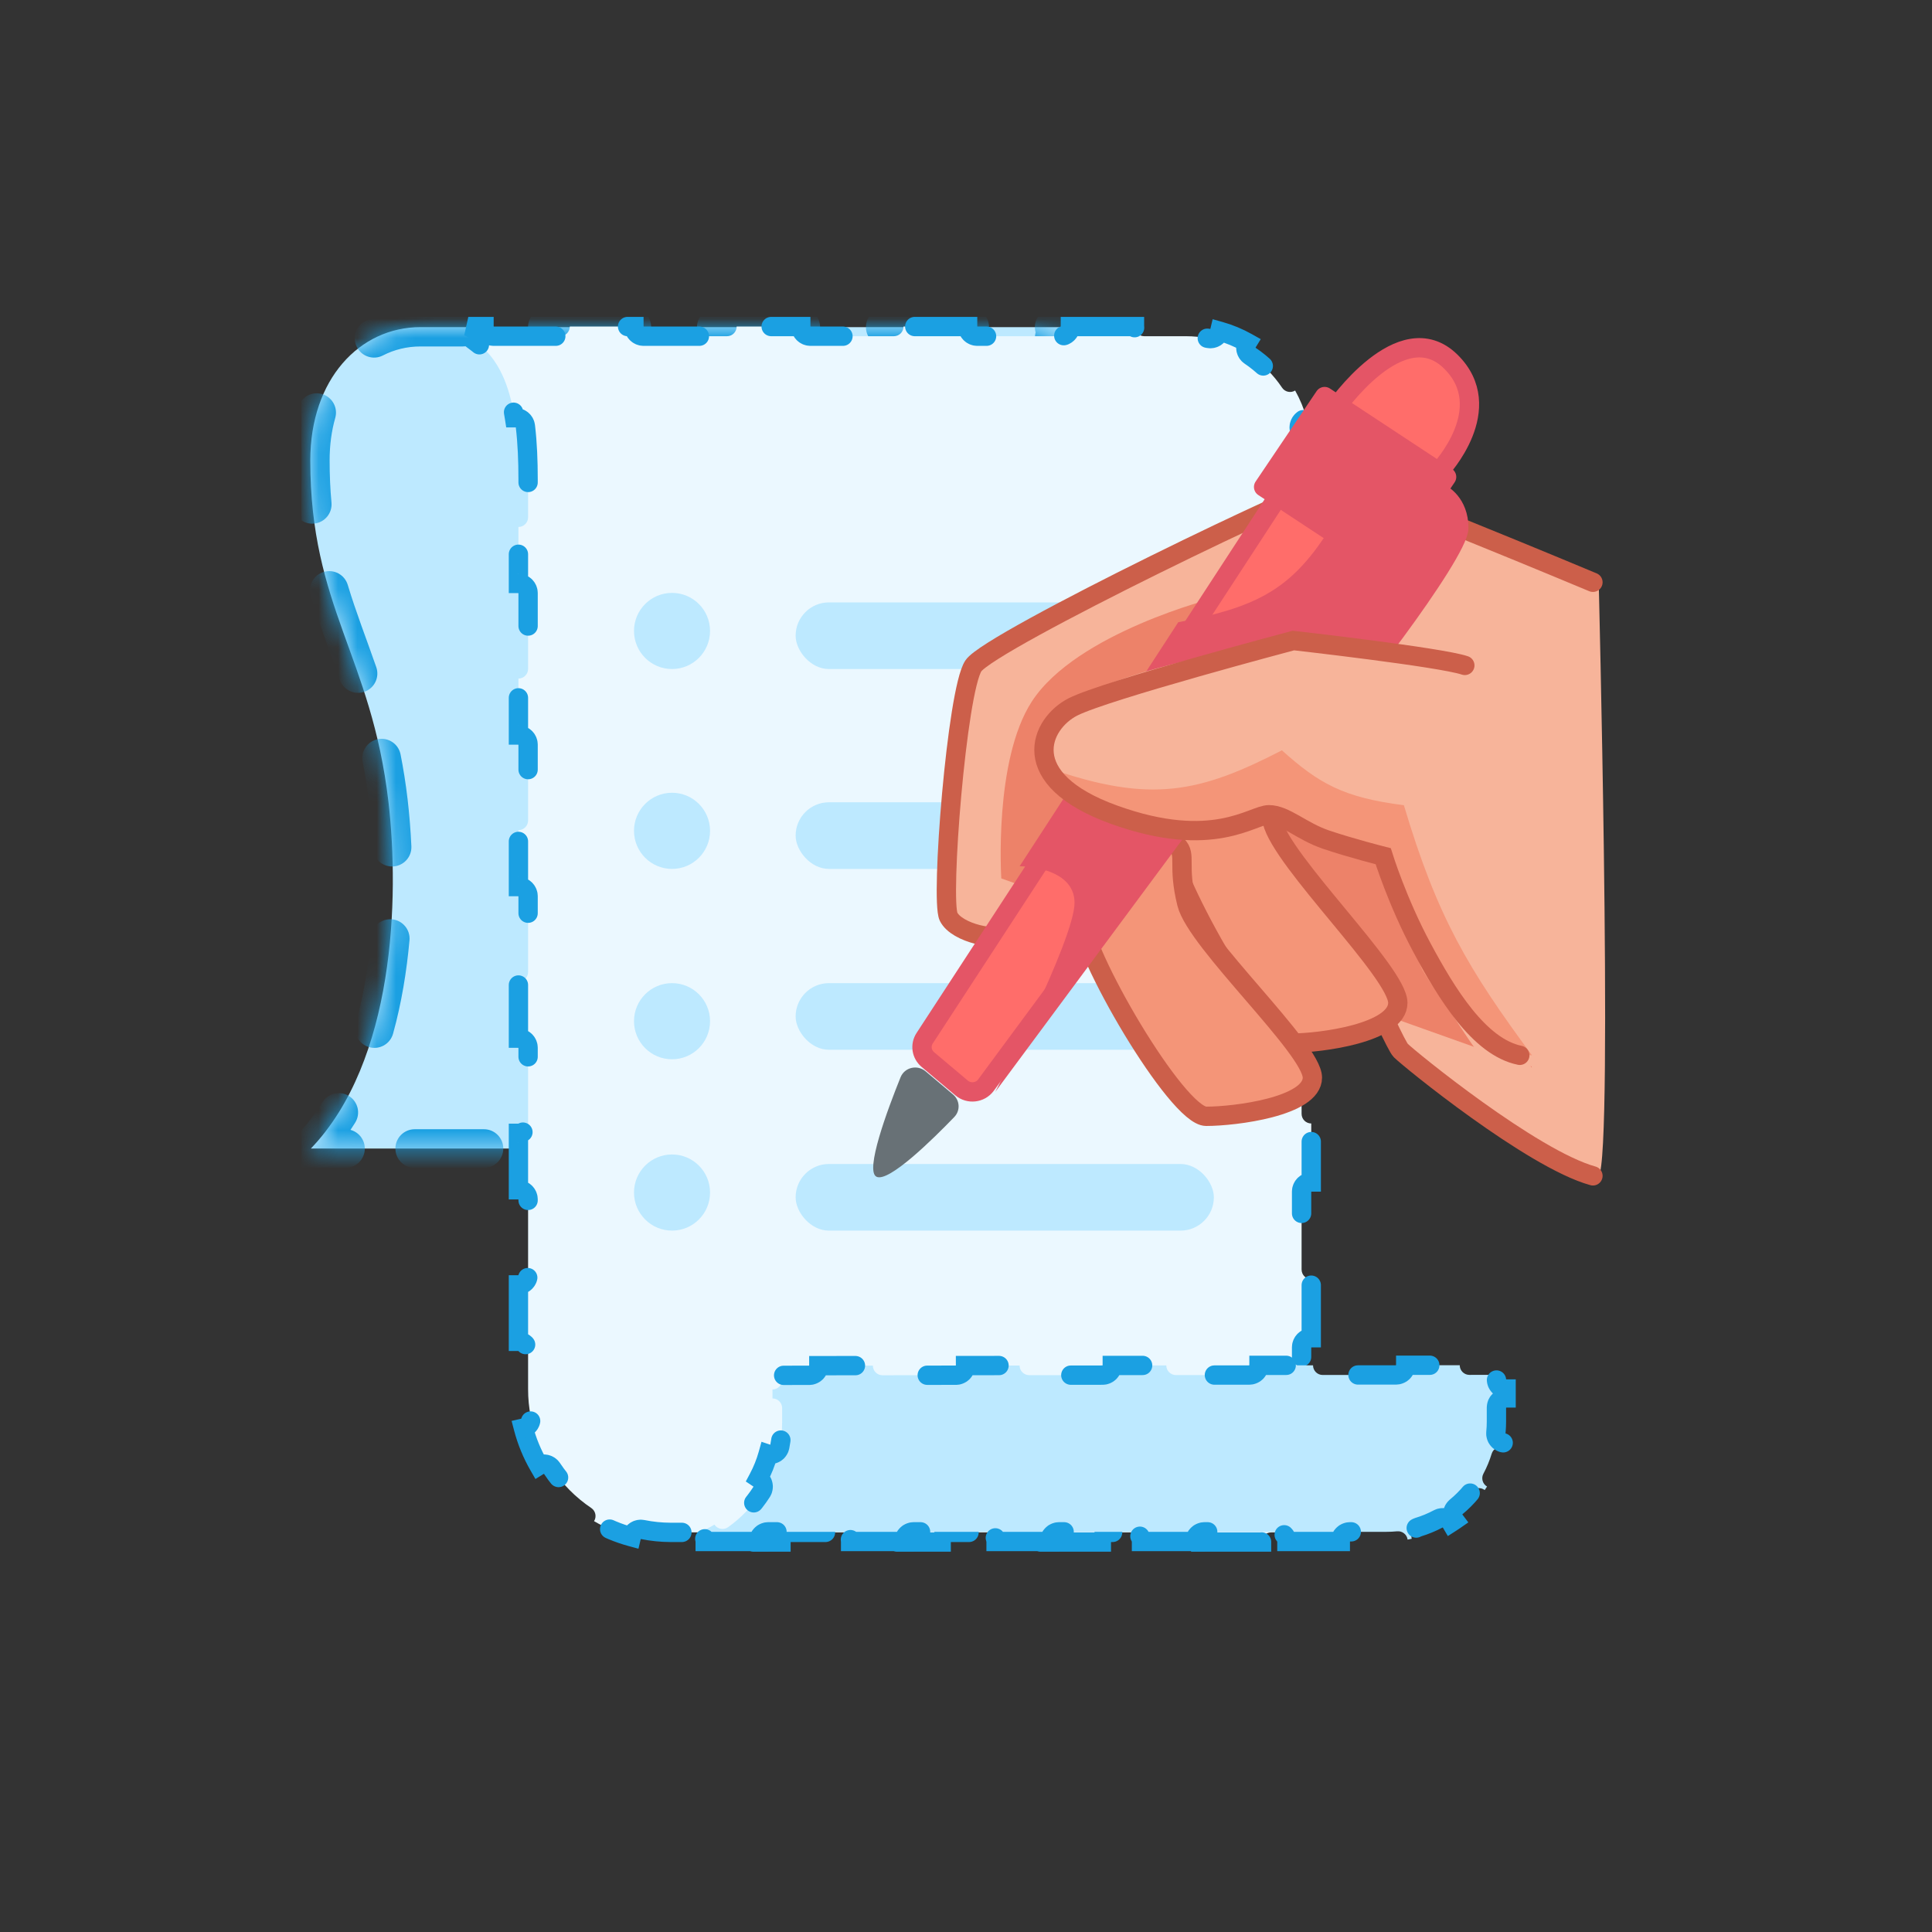 <svg width="100" height="100" viewBox="0 0 100 100" fill="none" xmlns="http://www.w3.org/2000/svg">
<rect x="0" y="0" width="100" height="100" fill="#333333" stroke="none"/>
<g style="mix-blend-mode:luminosity">
<g clip-path="url(#clip0_5357_50940)">
<mask id="path-1-inside-1_5357_50940" fill="white">
<path d="M50.849 22.667C50.849 19.598 53.727 17.1 56.752 16.932H21.772C18.604 16.932 16.061 19.637 16.061 23.829C16.061 31.451 19.219 33.924 20.105 41.492C20.685 46.492 20.424 54.932 16.09 59.449H37.594"/>
</mask>
<path d="M50.849 22.667C50.849 19.598 53.727 17.1 56.752 16.932H21.772C18.604 16.932 16.061 19.637 16.061 23.829C16.061 31.451 19.219 33.924 20.105 41.492C20.685 46.492 20.424 54.932 16.09 59.449H37.594" fill="#BDE9FF"/>
<path d="M56.752 16.932L56.78 17.431L56.752 16.432V16.932ZM20.105 41.492L20.601 41.434L20.601 41.434L20.105 41.492ZM16.09 59.449L15.729 59.103L14.918 59.949H16.09V59.449ZM35.803 58.949C35.526 58.949 35.303 59.173 35.303 59.449C35.303 59.726 35.526 59.949 35.803 59.949V58.949ZM32.218 59.949C32.495 59.949 32.718 59.726 32.718 59.449C32.718 59.173 32.495 58.949 32.218 58.949V59.949ZM28.634 58.949C28.358 58.949 28.134 59.173 28.134 59.449C28.134 59.726 28.358 59.949 28.634 59.949V58.949ZM25.05 59.949C25.326 59.949 25.55 59.726 25.55 59.449C25.55 59.173 25.326 58.949 25.05 58.949V59.949ZM21.466 58.949C21.19 58.949 20.966 59.173 20.966 59.449C20.966 59.726 21.19 59.949 21.466 59.949V58.949ZM17.882 59.949C18.158 59.949 18.382 59.726 18.382 59.449C18.382 59.173 18.158 58.949 17.882 58.949V59.949ZM17.959 57.844C18.105 57.61 18.034 57.302 17.8 57.155C17.566 57.009 17.257 57.08 17.111 57.315L17.959 57.844ZM18.899 53.104C18.825 53.37 18.981 53.645 19.247 53.719C19.513 53.793 19.789 53.637 19.863 53.371L18.899 53.104ZM20.697 48.625C20.722 48.35 20.519 48.107 20.244 48.082C19.969 48.057 19.726 48.26 19.701 48.535L20.697 48.625ZM19.794 43.872C19.807 44.148 20.041 44.361 20.317 44.349C20.593 44.336 20.806 44.102 20.793 43.826L19.794 43.872ZM20.243 39.144C20.189 38.873 19.926 38.697 19.655 38.751C19.384 38.804 19.208 39.067 19.262 39.338L20.243 39.144ZM18.059 35.025C18.15 35.286 18.435 35.424 18.696 35.334C18.956 35.243 19.095 34.958 19.004 34.697L18.059 35.025ZM17.521 30.418C17.442 30.153 17.163 30.003 16.899 30.083C16.634 30.162 16.484 30.441 16.564 30.706L17.521 30.418ZM15.664 26.151C15.689 26.426 15.933 26.628 16.208 26.603C16.483 26.578 16.685 26.334 16.66 26.059L15.664 26.151ZM16.871 21.495C16.947 21.229 16.793 20.953 16.527 20.877C16.262 20.801 15.985 20.955 15.909 21.22L16.871 21.495ZM19.134 17.064C18.888 17.191 18.792 17.492 18.918 17.738C19.044 17.983 19.346 18.08 19.591 17.953L19.134 17.064ZM23.959 17.432C24.235 17.432 24.459 17.208 24.459 16.932C24.459 16.656 24.235 16.432 23.959 16.432V17.432ZM28.331 16.432C28.055 16.432 27.831 16.656 27.831 16.932C27.831 17.208 28.055 17.432 28.331 17.432V16.432ZM32.704 17.432C32.98 17.432 33.204 17.208 33.204 16.932C33.204 16.656 32.98 16.432 32.704 16.432V17.432ZM37.076 16.432C36.8 16.432 36.576 16.656 36.576 16.932C36.576 17.208 36.8 17.432 37.076 17.432V16.432ZM41.449 17.432C41.725 17.432 41.949 17.208 41.949 16.932C41.949 16.656 41.725 16.432 41.449 16.432V17.432ZM45.821 16.432C45.545 16.432 45.321 16.656 45.321 16.932C45.321 17.208 45.545 17.432 45.821 17.432V16.432ZM50.194 17.432C50.47 17.432 50.694 17.208 50.694 16.932C50.694 16.656 50.47 16.432 50.194 16.432V17.432ZM54.566 16.432C54.29 16.432 54.066 16.656 54.066 16.932C54.066 17.208 54.29 17.432 54.566 17.432V16.432ZM54.371 17.001C54.118 17.112 54.002 17.406 54.112 17.66C54.223 17.913 54.518 18.028 54.771 17.918L54.371 17.001ZM51.803 20.702C51.922 20.453 51.816 20.154 51.567 20.035C51.318 19.916 51.019 20.022 50.9 20.271L51.803 20.702ZM37.594 58.949H35.803V59.949H37.594V58.949ZM32.218 58.949H28.634V59.949H32.218V58.949ZM25.05 58.949H21.466V59.949H25.05V58.949ZM17.882 58.949H16.09V59.949H17.882V58.949ZM16.451 59.796C17.021 59.202 17.521 58.546 17.959 57.844L17.111 57.315C16.705 57.964 16.247 58.564 15.729 59.103L16.451 59.796ZM19.863 53.371C20.292 51.819 20.555 50.204 20.697 48.625L19.701 48.535C19.563 50.067 19.309 51.622 18.899 53.104L19.863 53.371ZM20.793 43.826C20.754 42.972 20.686 42.167 20.601 41.434L19.608 41.549C19.69 42.259 19.756 43.041 19.794 43.872L20.793 43.826ZM20.601 41.434C20.506 40.617 20.384 39.858 20.243 39.144L19.262 39.338C19.398 40.026 19.515 40.76 19.608 41.55L20.601 41.434ZM19.004 34.697C18.484 33.2 17.96 31.877 17.521 30.418L16.564 30.706C17.009 32.189 17.558 33.581 18.059 35.025L19.004 34.697ZM16.66 26.059C16.596 25.367 16.561 24.628 16.561 23.829H15.56C15.56 24.657 15.597 25.427 15.664 26.151L16.66 26.059ZM16.561 23.829C16.561 22.977 16.671 22.195 16.871 21.495L15.909 21.22C15.682 22.016 15.56 22.89 15.56 23.829H16.561ZM19.591 17.953C20.251 17.614 20.989 17.432 21.772 17.432V16.432C20.831 16.432 19.936 16.651 19.134 17.064L19.591 17.953ZM21.772 17.432H23.959V16.432H21.772V17.432ZM28.331 17.432H32.704V16.432H28.331V17.432ZM37.076 17.432H41.449V16.432H37.076V17.432ZM45.821 17.432H50.194V16.432H45.821V17.432ZM54.566 17.432H56.752V16.432H54.566V17.432ZM56.725 16.433C55.911 16.478 55.112 16.678 54.371 17.001L54.771 17.918C55.41 17.639 56.093 17.469 56.78 17.431L56.725 16.433ZM50.9 20.271C50.55 21.005 50.349 21.815 50.349 22.667H51.349C51.349 21.974 51.512 21.312 51.803 20.702L50.9 20.271ZM56.752 16.932L56.807 17.931L56.752 15.932V16.932ZM20.105 41.492L21.098 41.376L21.098 41.375L20.105 41.492ZM16.09 59.449L15.368 58.757L13.745 60.449H16.09V59.449ZM35.803 58.449C35.25 58.449 34.803 58.897 34.803 59.449C34.803 60.002 35.25 60.449 35.803 60.449V58.449ZM32.218 60.449C32.771 60.449 33.218 60.002 33.218 59.449C33.218 58.897 32.771 58.449 32.218 58.449V60.449ZM28.634 58.449C28.082 58.449 27.634 58.897 27.634 59.449C27.634 60.002 28.082 60.449 28.634 60.449V58.449ZM25.05 60.449C25.602 60.449 26.05 60.002 26.05 59.449C26.05 58.897 25.602 58.449 25.05 58.449V60.449ZM21.466 58.449C20.914 58.449 20.466 58.897 20.466 59.449C20.466 60.002 20.914 60.449 21.466 60.449V58.449ZM17.882 60.449C18.434 60.449 18.882 60.002 18.882 59.449C18.882 58.897 18.434 58.449 17.882 58.449V60.449ZM18.383 58.109C18.676 57.641 18.533 57.024 18.065 56.731C17.596 56.439 16.979 56.581 16.687 57.05L18.383 58.109ZM18.417 52.971C18.27 53.503 18.582 54.054 19.114 54.201C19.646 54.349 20.197 54.037 20.344 53.504L18.417 52.971ZM21.195 48.669C21.244 48.119 20.838 47.633 20.288 47.584C19.738 47.535 19.252 47.941 19.203 48.491L21.195 48.669ZM19.295 43.895C19.32 44.447 19.788 44.874 20.34 44.848C20.892 44.822 21.318 44.355 21.293 43.803L19.295 43.895ZM20.733 39.047C20.626 38.505 20.1 38.153 19.558 38.26C19.016 38.367 18.664 38.894 18.771 39.435L20.733 39.047ZM17.587 35.189C17.768 35.711 18.338 35.987 18.86 35.806C19.381 35.625 19.657 35.055 19.476 34.533L17.587 35.189ZM18 30.274C17.841 29.745 17.284 29.445 16.755 29.604C16.226 29.763 15.926 30.32 16.085 30.849L18 30.274ZM15.166 26.197C15.217 26.747 15.704 27.152 16.254 27.101C16.803 27.05 17.208 26.564 17.158 26.014L15.166 26.197ZM17.352 21.632C17.503 21.101 17.196 20.548 16.665 20.396C16.134 20.244 15.58 20.552 15.429 21.083L17.352 21.632ZM18.905 16.62C18.414 16.872 18.221 17.475 18.474 17.966C18.726 18.457 19.329 18.651 19.82 18.398L18.905 16.62ZM23.959 17.932C24.511 17.932 24.959 17.484 24.959 16.932C24.959 16.38 24.511 15.932 23.959 15.932V17.932ZM28.331 15.932C27.779 15.932 27.331 16.38 27.331 16.932C27.331 17.484 27.779 17.932 28.331 17.932V15.932ZM32.704 17.932C33.256 17.932 33.704 17.484 33.704 16.932C33.704 16.38 33.256 15.932 32.704 15.932V17.932ZM37.076 15.932C36.524 15.932 36.076 16.38 36.076 16.932C36.076 17.484 36.524 17.932 37.076 17.932V15.932ZM41.449 17.932C42.001 17.932 42.449 17.484 42.449 16.932C42.449 16.38 42.001 15.932 41.449 15.932V17.932ZM45.821 15.932C45.269 15.932 44.821 16.38 44.821 16.932C44.821 17.484 45.269 17.932 45.821 17.932V15.932ZM50.194 17.932C50.746 17.932 51.194 17.484 51.194 16.932C51.194 16.38 50.746 15.932 50.194 15.932V17.932ZM54.566 15.932C54.014 15.932 53.566 16.38 53.566 16.932C53.566 17.484 54.014 17.932 54.566 17.932V15.932ZM54.171 16.543C53.665 16.764 53.433 17.353 53.654 17.859C53.875 18.366 54.465 18.597 54.971 18.376L54.171 16.543ZM52.254 20.918C52.492 20.419 52.281 19.822 51.782 19.584C51.284 19.346 50.687 19.557 50.449 20.056L52.254 20.918ZM37.594 58.449H35.803V60.449H37.594V58.449ZM32.218 58.449H28.634V60.449H32.218V58.449ZM25.05 58.449H21.466V60.449H25.05V58.449ZM17.882 58.449H16.09V60.449H17.882V58.449ZM16.812 60.142C17.407 59.521 17.928 58.837 18.383 58.109L16.687 57.05C16.298 57.673 15.86 58.245 15.368 58.757L16.812 60.142ZM20.344 53.504C20.784 51.918 21.051 50.272 21.195 48.669L19.203 48.491C19.068 49.999 18.818 51.523 18.417 52.971L20.344 53.504ZM21.293 43.803C21.253 42.937 21.184 42.121 21.098 41.376L19.111 41.607C19.192 42.306 19.257 43.076 19.295 43.895L21.293 43.803ZM21.098 41.375C21.001 40.545 20.877 39.773 20.733 39.047L18.771 39.435C18.905 40.111 19.02 40.831 19.111 41.608L21.098 41.375ZM19.476 34.533C18.947 33.009 18.435 31.721 18 30.274L16.085 30.849C16.534 32.345 17.095 33.773 17.587 35.189L19.476 34.533ZM17.158 26.014C17.095 25.337 17.061 24.613 17.061 23.829H15.06C15.06 24.672 15.098 25.457 15.166 26.197L17.158 26.014ZM17.061 23.829C17.061 23.02 17.166 22.285 17.352 21.632L15.429 21.083C15.188 21.927 15.06 22.847 15.06 23.829H17.061ZM19.82 18.398C20.408 18.095 21.067 17.932 21.772 17.932V15.932C20.753 15.932 19.779 16.17 18.905 16.62L19.82 18.398ZM21.772 17.932H23.959V15.932H21.772V17.932ZM28.331 17.932H32.704V15.932H28.331V17.932ZM37.076 17.932H41.449V15.932H37.076V17.932ZM45.821 17.932H50.194V15.932H45.821V17.932ZM54.566 17.932H56.752V15.932H54.566V17.932ZM56.697 15.934C55.821 15.982 54.963 16.197 54.171 16.543L54.971 18.376C55.559 18.119 56.184 17.965 56.807 17.931L56.697 15.934ZM50.449 20.056C50.069 20.852 49.849 21.735 49.849 22.667H51.849C51.849 22.055 51.992 21.465 52.254 20.918L50.449 20.056Z" fill="#1BA0E2" mask="url(#path-1-inside-1_5357_50940)"/>
<path d="M25.052 16.902C25.052 17.178 25.276 17.402 25.552 17.402H26.834H28.993C29.269 17.402 29.493 17.178 29.493 16.902H32.811C32.811 17.178 33.035 17.402 33.311 17.402H37.629C37.906 17.402 38.129 17.178 38.129 16.902H41.448C41.448 17.178 41.672 17.402 41.948 17.402H46.266C46.542 17.402 46.766 17.178 46.766 16.902H50.084C50.084 17.178 50.308 17.402 50.584 17.402H54.903C55.179 17.402 55.403 17.178 55.403 16.902H58.721C58.721 17.178 58.945 17.402 59.221 17.402H61.38C61.775 17.402 62.166 17.441 62.548 17.517C62.813 17.57 63.07 17.404 63.132 17.144C63.629 17.283 64.108 17.482 64.558 17.735C64.418 17.963 64.482 18.262 64.706 18.412C65.03 18.629 65.334 18.878 65.614 19.157C65.893 19.437 66.142 19.742 66.359 20.066C66.508 20.29 66.808 20.354 67.036 20.214C67.289 20.665 67.488 21.145 67.628 21.643C67.368 21.705 67.201 21.962 67.254 22.227C67.33 22.609 67.369 23 67.37 23.396V25.411C67.37 25.687 67.593 25.911 67.87 25.911V28.941C67.593 28.941 67.37 29.165 67.37 29.441V33.471C67.37 33.747 67.593 33.971 67.87 33.971V37.001C67.593 37.001 67.37 37.225 67.37 37.501V41.531C67.37 41.807 67.593 42.031 67.87 42.031V45.061C67.593 45.061 67.37 45.285 67.37 45.561V49.591C67.37 49.867 67.593 50.091 67.87 50.091V53.121C67.593 53.121 67.37 53.345 67.37 53.621V57.651C67.37 57.927 67.593 58.151 67.87 58.151V61.181C67.593 61.181 67.37 61.405 67.37 61.681V65.711C67.37 65.987 67.593 66.211 67.87 66.211V69.241C67.593 69.241 67.37 69.465 67.37 69.741V73.771C67.37 74.047 67.593 74.271 67.87 74.271V77.301C67.593 77.301 67.37 77.525 67.37 77.801V79.316H65.797C65.521 79.316 65.297 79.54 65.297 79.816H62.151C62.151 79.54 61.927 79.316 61.651 79.316H57.506C57.23 79.316 57.006 79.54 57.006 79.816H53.86C53.86 79.54 53.636 79.316 53.36 79.316H49.215C48.938 79.316 48.715 79.54 48.715 79.816H45.569C45.569 79.54 45.345 79.316 45.069 79.316H40.923C40.647 79.316 40.423 79.54 40.423 79.816H37.278C37.278 79.54 37.054 79.316 36.778 79.316L34.707 79.316C34.707 79.316 34.706 79.316 34.706 79.316C34.218 79.314 33.736 79.264 33.265 79.169C33 79.115 32.741 79.282 32.679 79.544C32.002 79.361 31.353 79.089 30.748 78.735C30.891 78.508 30.829 78.206 30.604 78.054C30.205 77.786 29.831 77.477 29.487 77.131C29.143 76.784 28.836 76.407 28.57 76.006C28.42 75.78 28.119 75.716 27.89 75.857C27.54 75.249 27.272 74.597 27.094 73.918C27.356 73.858 27.525 73.6 27.473 73.335C27.38 72.862 27.332 72.379 27.334 71.89V71.889V69.928C27.334 69.651 27.11 69.428 26.834 69.428V66.505C27.11 66.505 27.334 66.281 27.334 66.005V62.082C27.334 61.806 27.11 61.582 26.834 61.582V58.659C27.11 58.659 27.334 58.435 27.334 58.159V54.236C27.334 53.96 27.11 53.736 26.834 53.736V50.813C27.11 50.813 27.334 50.589 27.334 50.313V46.39C27.334 46.114 27.11 45.89 26.834 45.89V42.968C27.11 42.968 27.334 42.744 27.334 42.468V38.545C27.334 38.269 27.11 38.045 26.834 38.045V35.122C27.11 35.122 27.334 34.898 27.334 34.622V30.699C27.334 30.423 27.11 30.199 26.834 30.199V27.276C27.11 27.276 27.334 27.052 27.334 26.776V24.815C27.334 23.857 27.298 22.928 27.194 22.059C27.162 21.785 26.913 21.59 26.639 21.622C26.636 21.622 26.633 21.623 26.63 21.623C26.371 19.963 25.819 18.603 24.728 17.776C24.734 17.767 24.74 17.757 24.745 17.748C24.882 17.508 24.798 17.202 24.558 17.066C24.455 17.008 24.349 16.953 24.24 16.902L25.052 16.902Z" fill="#EBF8FF" stroke="#1BA0E2" stroke-linecap="round" stroke-dasharray="4 4"/>
<path d="M36.501 79.787H39.265C39.265 79.511 39.489 79.287 39.765 79.287H43.528C43.804 79.287 44.028 79.511 44.028 79.787H46.792C46.792 79.511 47.016 79.287 47.292 79.287H51.056C51.332 79.287 51.556 79.511 51.556 79.787H54.319C54.319 79.511 54.543 79.287 54.819 79.287H58.583C58.859 79.287 59.083 79.511 59.083 79.787H61.846C61.846 79.511 62.07 79.287 62.346 79.287H66.11C66.386 79.287 66.61 79.511 66.61 79.787H69.374C69.374 79.511 69.598 79.287 69.874 79.287H71.756H71.756C71.943 79.287 72.129 79.278 72.315 79.26C72.583 79.234 72.822 79.425 72.858 79.689C72.929 79.677 73 79.663 73.07 79.647C73.003 79.389 73.152 79.122 73.41 79.044C73.588 78.99 73.763 78.927 73.936 78.856C74.109 78.784 74.277 78.705 74.442 78.617C74.679 78.49 74.973 78.575 75.108 78.805C75.169 78.766 75.229 78.726 75.288 78.685C75.127 78.472 75.162 78.168 75.371 77.997C75.514 77.879 75.653 77.754 75.785 77.621C75.917 77.489 76.042 77.351 76.16 77.207C76.331 76.999 76.635 76.964 76.848 77.125C76.89 77.066 76.93 77.005 76.969 76.944C76.739 76.809 76.654 76.515 76.781 76.278C76.869 76.113 76.949 75.945 77.02 75.772C77.092 75.599 77.155 75.423 77.209 75.245C77.287 74.987 77.555 74.839 77.813 74.906C77.829 74.835 77.843 74.764 77.856 74.692C77.591 74.656 77.401 74.416 77.427 74.148C77.445 73.963 77.455 73.776 77.455 73.589V72.857C77.455 72.581 77.678 72.357 77.955 72.357V71.894C77.678 71.894 77.455 71.67 77.455 71.394V71.163L76.056 71.164C75.78 71.164 75.556 70.94 75.556 70.664L72.759 70.666C72.759 70.942 72.535 71.166 72.259 71.166L68.462 71.169C68.186 71.169 67.962 70.945 67.962 70.669L65.165 70.671C65.165 70.947 64.941 71.171 64.665 71.171L60.868 71.174C60.592 71.174 60.368 70.95 60.368 70.674L57.571 70.676C57.571 70.952 57.347 71.176 57.071 71.176L53.274 71.179C52.998 71.179 52.774 70.955 52.773 70.679L49.976 70.681C49.977 70.957 49.753 71.181 49.477 71.181L45.679 71.183C45.403 71.184 45.179 70.96 45.179 70.684L42.382 70.686C42.382 70.962 42.159 71.186 41.882 71.186L40.483 71.187V71.419C40.483 71.695 40.26 71.919 39.983 71.919V72.382C40.26 72.382 40.483 72.606 40.483 72.882V73.614V73.615C40.483 74.041 40.441 74.463 40.361 74.876C40.309 75.147 40.047 75.324 39.776 75.272C39.769 75.27 39.762 75.269 39.756 75.267C39.635 75.701 39.467 76.12 39.256 76.516C39.262 76.52 39.267 76.523 39.273 76.527C39.506 76.676 39.573 76.985 39.424 77.218C39.197 77.572 38.936 77.906 38.642 78.215C38.349 78.524 38.029 78.802 37.688 79.046C37.463 79.207 37.151 79.155 36.99 78.931C36.986 78.925 36.982 78.92 36.978 78.914C36.721 79.068 36.454 79.204 36.178 79.319C36.367 79.39 36.501 79.573 36.501 79.787Z" fill="#BDE9FF" stroke="#1BA0E2" stroke-linecap="round" stroke-dasharray="4 4"/>
<path d="M34.784 34.629C35.871 34.629 36.752 33.746 36.752 32.658C36.752 31.57 35.871 30.688 34.784 30.688C33.697 30.688 32.816 31.57 32.816 32.658C32.816 33.746 33.697 34.629 34.784 34.629Z" fill="#BDE9FF"/>
<rect x="41.182" y="31.18" width="21.647" height="3.449" rx="1.724" fill="#BDE9FF"/>
<rect x="41.182" y="41.526" width="21.647" height="3.449" rx="1.724" fill="#BDE9FF"/>
<rect x="41.182" y="50.887" width="21.647" height="3.449" rx="1.724" fill="#BDE9FF"/>
<rect x="41.182" y="60.248" width="21.647" height="3.449" rx="1.724" fill="#BDE9FF"/>
<path d="M34.784 44.975C35.871 44.975 36.752 44.092 36.752 43.004C36.752 41.916 35.871 41.033 34.784 41.033C33.697 41.033 32.816 41.916 32.816 43.004C32.816 44.092 33.697 44.975 34.784 44.975Z" fill="#BDE9FF"/>
<path d="M34.784 63.696C35.871 63.696 36.752 62.814 36.752 61.726C36.752 60.637 35.871 59.755 34.784 59.755C33.697 59.755 32.816 60.637 32.816 61.726C32.816 62.814 33.697 63.696 34.784 63.696Z" fill="#BDE9FF"/>
<path d="M34.784 54.828C35.871 54.828 36.752 53.946 36.752 52.857C36.752 51.769 35.871 50.887 34.784 50.887C33.697 50.887 32.816 51.769 32.816 52.857C32.816 53.946 33.697 54.828 34.784 54.828Z" fill="#BDE9FF"/>
</g>
<path d="M69.375 24.946C70.238 24.946 82.749 30.139 82.749 30.139C82.749 30.139 82.917 36.84 83.014 43.986C83.122 51.923 83.143 60.407 82.749 60.862C82.001 61.728 73.143 54.804 72.712 54.371C72.507 54.166 71.55 52.108 70.601 50.003C70.17 50.868 56.864 49.179 56.864 49.179C56.576 47.52 56.174 44.246 56.864 44.419L55.139 43.986C55.139 43.986 52.55 47.88 52.119 48.313C51.688 48.746 49.531 48.313 49.099 47.448C48.668 46.582 49.531 35.764 50.393 34.466C51.256 33.168 68.513 24.946 69.375 24.946Z" fill="#F7B49A"/>
<path d="M62.877 30.944C62.877 30.944 55.72 32.745 53.406 36.312C51.431 39.355 51.827 45.467 51.827 45.467L79.295 55.254L71.976 44.561L62.877 30.944Z" fill="#ED8269"/>
<path d="M82.45 30.139C82.45 30.139 70.05 24.946 69.195 24.946C68.34 24.946 51.236 33.168 50.381 34.466C49.526 35.764 48.67 46.582 49.098 47.448C49.526 48.313 51.664 48.746 52.091 48.313C52.519 47.88 55.084 43.986 55.084 43.986L56.795 44.419C56.111 44.246 56.509 47.52 56.795 49.179C56.882 49.001 70.527 50.408 70.41 50.003C71.351 52.108 72.298 54.166 72.502 54.371C72.929 54.804 79.293 59.99 82.45 60.862" stroke="#CC5F4A" stroke-linecap="round" stroke-linejoin="round"/>
<path d="M60.353 43.041C60.353 40.955 61.353 38.869 62.353 38.348C63.353 37.826 64.852 38.869 65.352 39.391C65.852 39.912 65.352 40.434 65.852 42.519C66.352 44.605 72.351 50.341 72.351 51.906C72.351 53.47 68.352 53.991 66.852 53.991C65.352 53.991 60.353 45.127 60.353 43.041Z" fill="#F49578" stroke="#CC5F4A"/>
<path d="M55.932 47.267C55.932 45.265 56.931 43.263 57.931 42.762C58.931 42.261 60.431 43.263 60.93 43.763C61.43 44.264 60.93 44.764 61.43 46.767C61.93 48.769 67.929 54.276 67.929 55.777C67.929 57.279 63.93 57.78 62.43 57.78C60.93 57.78 55.932 49.27 55.932 47.267Z" fill="#F49578" stroke="#CC5F4A"/>
<path d="M69.038 21.266L47.86 53.739C47.626 54.096 47.697 54.566 48.025 54.842L49.771 56.312C50.151 56.634 50.73 56.569 51.028 56.172L74.558 24.314C74.558 24.314 77.549 21.132 75.088 18.713C72.532 16.201 69.137 21.122 69.044 21.256L69.038 21.266Z" fill="#FF6D6A" stroke="#E45566"/>
<path d="M55.618 46.73C55.618 48.624 51.514 56.517 51.514 56.517L71.404 29.681L68.562 27.787C66.694 30.559 64.953 31.446 60.985 32.207L52.776 44.836C52.776 44.836 55.618 44.836 55.618 46.73Z" fill="#E45566"/>
<path d="M45.368 60.908C44.756 60.607 45.934 57.441 46.613 55.759C46.822 55.242 47.481 55.091 47.911 55.453L49.326 56.647C49.684 56.948 49.718 57.479 49.395 57.815C48.302 58.949 46 61.219 45.368 60.908Z" fill="#687176"/>
<path d="M74.876 24.686L68.561 20.526L65.404 25.206L71.719 29.366L74.876 24.686Z" fill="#E45566" stroke="#E45566" stroke-linecap="round" stroke-linejoin="round"/>
<path d="M75.507 27.326C75.507 26.014 74.605 25.577 74.605 25.577L66.035 37.38C66.035 37.38 67.388 37.817 68.29 37.38C69.192 36.943 75.507 28.637 75.507 27.326Z" fill="#E45566" stroke="#E45566"/>
<path d="M66.969 33.154C66.969 33.154 74.591 34.007 75.86 34.434C76.477 34.641 77.392 39.771 78.123 45.093C78.898 50.736 79.465 56.594 79.247 57.033C78.825 57.885 75.86 53.835 74.59 51.489C73.32 49.144 71.626 44.241 71.626 44.241C71.626 44.241 69.933 43.814 68.663 43.388C67.393 42.961 66.546 42.109 65.699 42.109C64.852 42.109 62.824 43.099 60.614 43.099C59.141 43.099 53.984 42.109 53.984 37.574C55.826 34.628 66.969 33.154 66.969 33.154Z" fill="#F7B49A"/>
<path d="M66.351 38.837C62.106 41.027 59.569 41.596 54.353 39.784C59.11 43.331 61.436 44.099 66.05 42.054L71.086 43.888L73.612 50.203C75.708 53.535 76.954 54.441 79.295 54.623C76.011 50.176 74.392 47.488 72.665 41.678C69.525 41.282 68.254 40.542 66.351 38.837Z" fill="#F49578"/>
<path d="M75.819 34.442C74.552 34.013 66.945 33.154 66.945 33.154C66.945 33.154 57.227 35.73 55.537 36.589C53.847 37.448 52.536 40.321 57.669 42.171C62.803 44.021 64.833 42.171 65.678 42.171C66.523 42.171 67.368 43.03 68.636 43.459C69.903 43.889 71.594 44.318 71.594 44.318C71.594 44.318 72.326 46.679 73.594 49.041C74.862 51.403 76.552 54.194 78.664 54.623" stroke="#CC5F4A" stroke-linecap="round"/>
</g>
<defs>
<clipPath id="clip0_5357_50940">
<rect width="68.4" height="67.2" fill="white" transform="translate(15.6 16.4)"/>
</clipPath>
</defs>
</svg>
